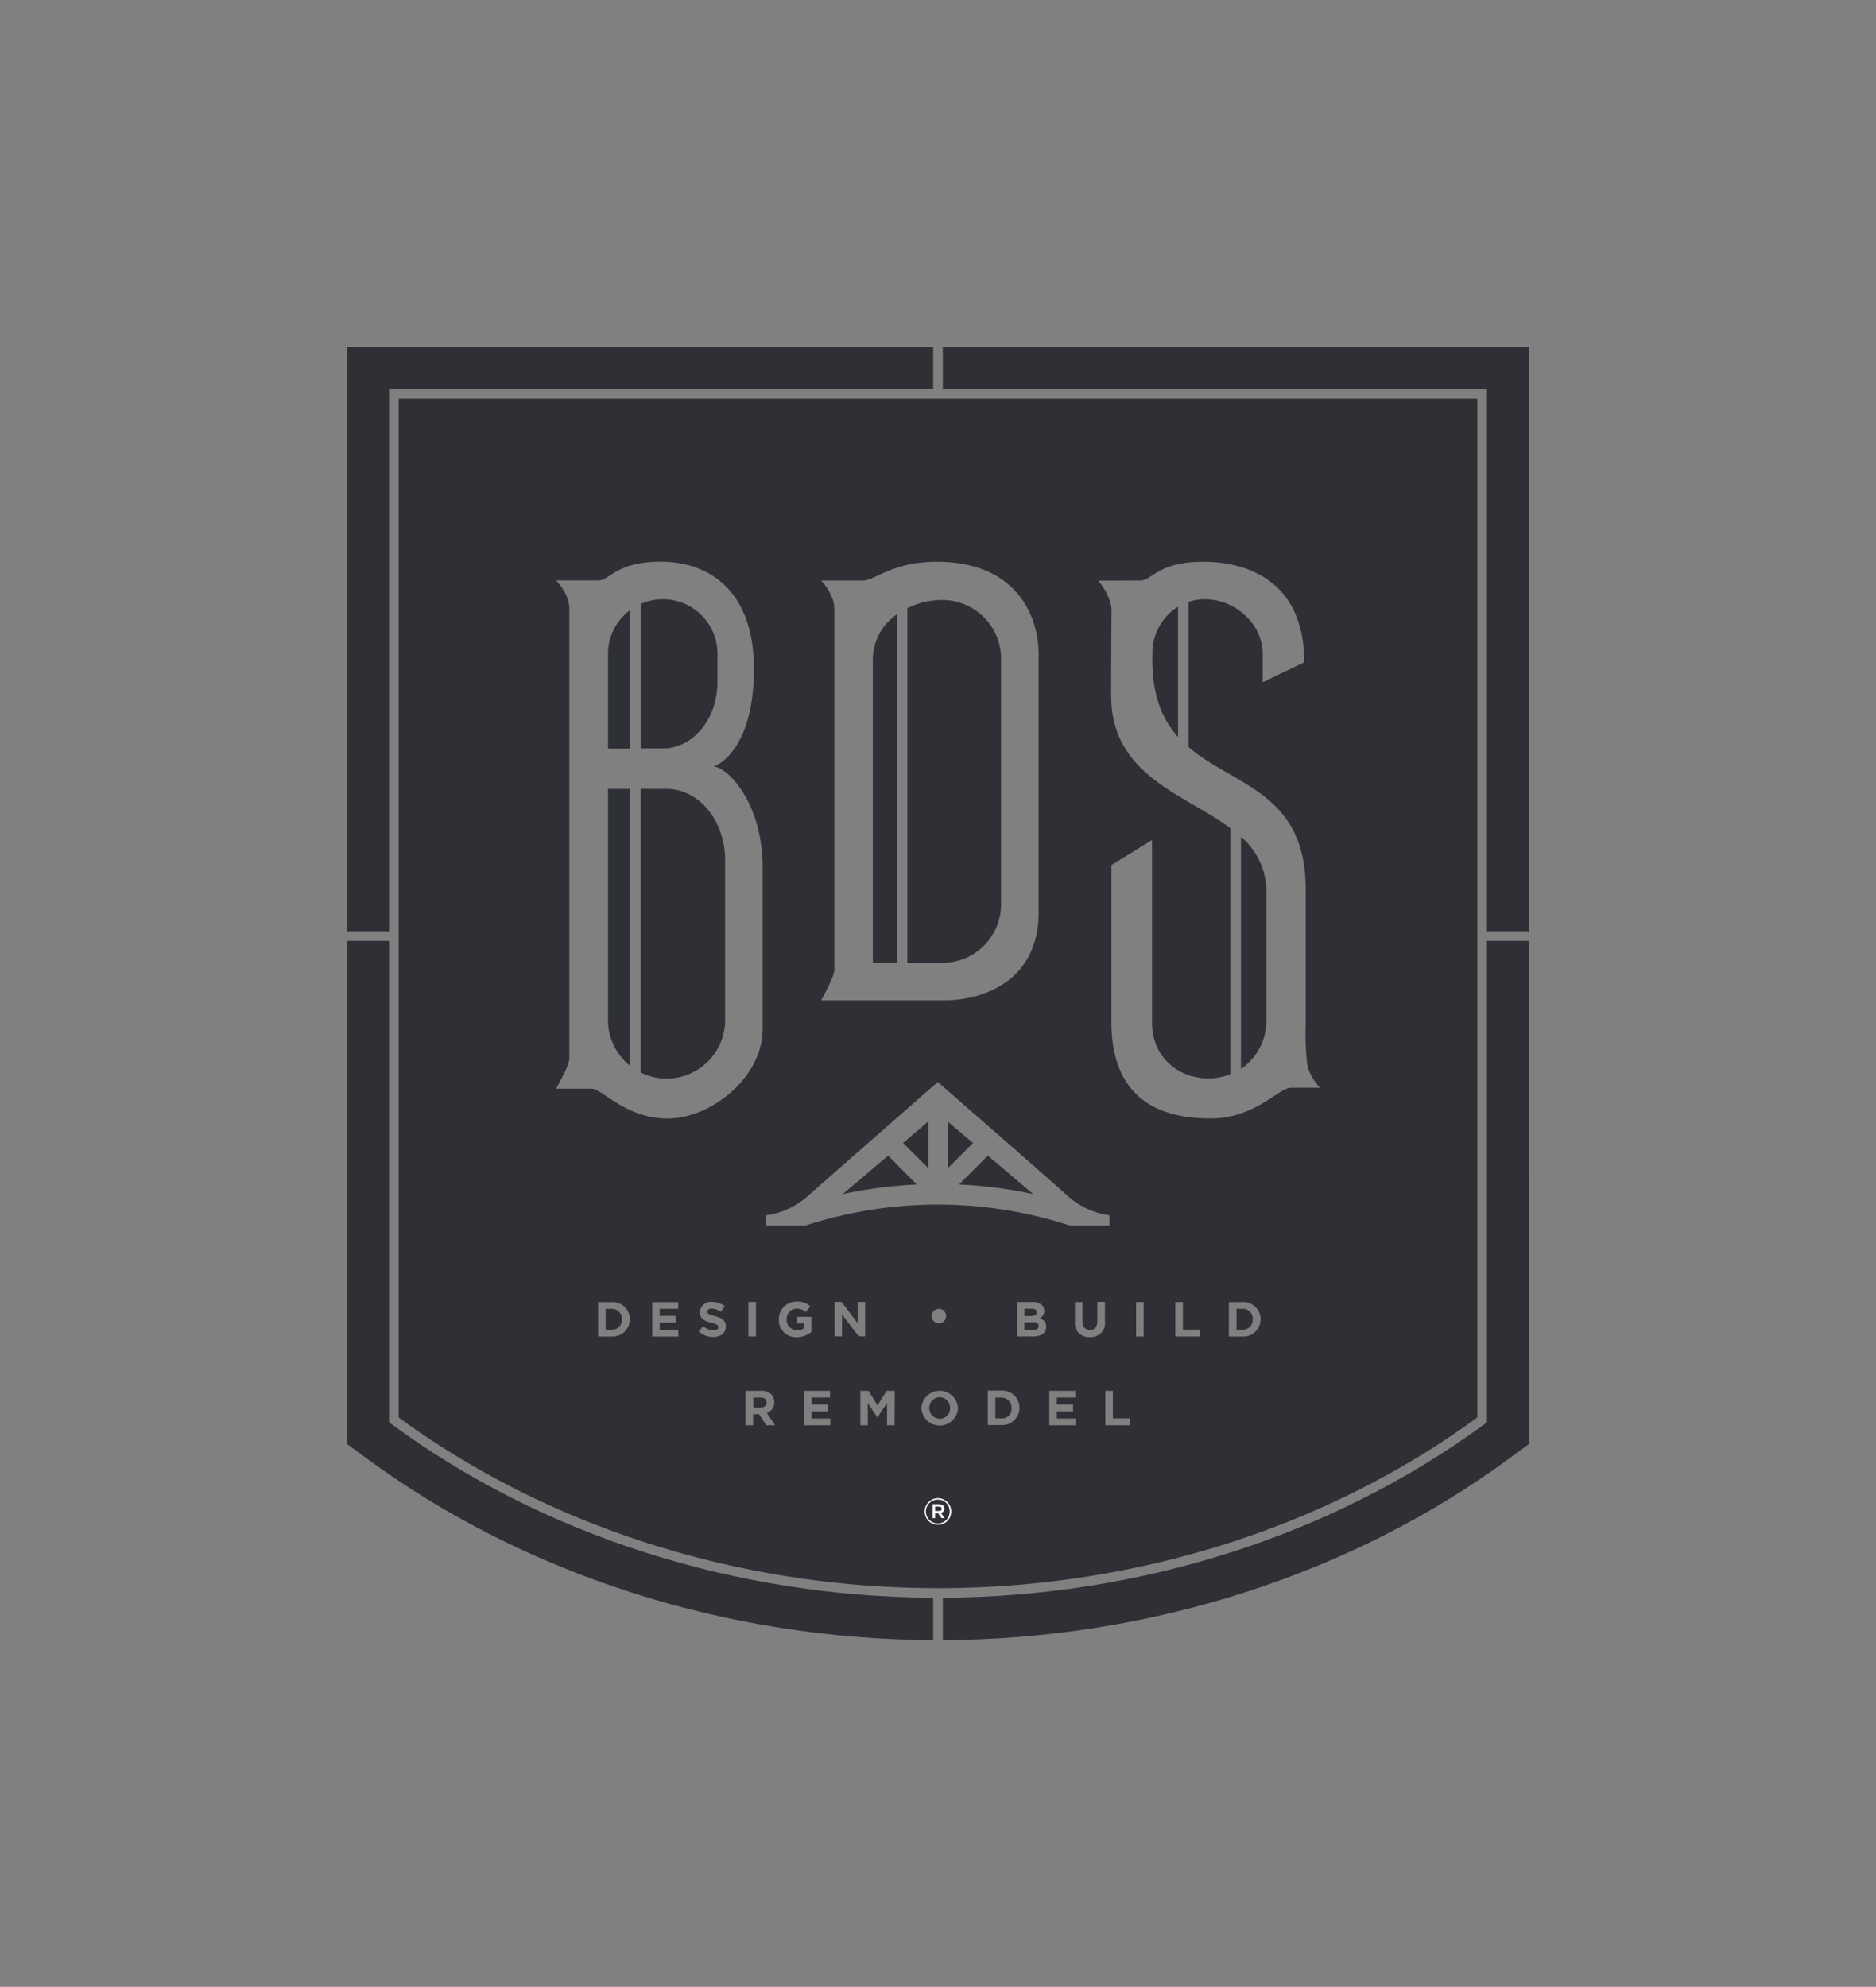 <svg id="Layer_1" data-name="Layer 1" xmlns="http://www.w3.org/2000/svg" viewBox="0 0 389.6 412.63"><rect x="0" y="0" width="389.6" height="412.63" fill="#808080" stroke="none"/><defs><style>.cls-1{fill:#2e3035;}.cls-2{fill:#fff;}</style></defs><title>BDS_logo_files</title><path class="cls-1" d="M184.45,240,175,248a93.05,93.05,0,0,1,15.39-2Z"/><path class="cls-1" d="M127,271.83h-1.22v4.31H127a2,2,0,0,0,2.15-2.13v0A2.05,2.05,0,0,0,127,271.83Z"/><polygon class="cls-1" points="192.8 232.91 187.54 237.37 192.8 242.63 192.8 232.91"/><path class="cls-1" d="M138.43,163.84h-5.38v58.89a12,12,0,0,0,5.38,1.28,12.16,12.16,0,0,0,12.16-12.16V178.61C150.59,170.45,145.15,163.84,138.43,163.84Z"/><polygon class="cls-1" points="196.83 232.94 196.83 242.63 202.08 237.38 196.83 232.94"/><path class="cls-1" d="M126.27,211.85a12.11,12.11,0,0,0,4.61,9.51V163.84h-4.61Z"/><path class="cls-1" d="M149,141.68V135.8a11.32,11.32,0,0,0-15.93-10.37v30h4.58C143.9,155.48,149,149.3,149,141.68Z"/><path class="cls-1" d="M214.58,248l-9.42-8-6,6A91.9,91.9,0,0,1,214.58,248Z"/><path class="cls-1" d="M258,271.83h-1.21v4.31H258a2,2,0,0,0,2.15-2.13v0A2,2,0,0,0,258,271.83Z"/><path class="cls-1" d="M244.65,126a11.32,11.32,0,0,0-5.32,9.82c-.25,8.3,2,13.49,5.32,17.25Z"/><path class="cls-1" d="M207.9,187.76v-51a12.21,12.21,0,0,0-12.16-12.16,16.14,16.14,0,0,0-7.3,1.72v73.64h7.3A12.16,12.16,0,0,0,207.9,187.76Z"/><path class="cls-1" d="M186.27,199.92V127.59a11.42,11.42,0,0,0-5,9.13v63.2Z"/><path class="cls-1" d="M263,211.85V185.33a14.93,14.93,0,0,0-5.28-11.53V222A12.17,12.17,0,0,0,263,211.85Z"/><path class="cls-1" d="M126.27,135.8v19.68h4.61V126.69A11.32,11.32,0,0,0,126.27,135.8Z"/><path class="cls-1" d="M197.31,292.44v0a2.17,2.17,0,0,0-2.17-2.25A2.14,2.14,0,0,0,193,292.4v0a2.17,2.17,0,0,0,2.16,2.24A2.14,2.14,0,0,0,197.31,292.44Z"/><path class="cls-1" d="M72,299.84l4,2.94C108.88,327,150.7,340.43,193.8,340.63v-8.8c-41.24-.2-81.2-13-112.59-36.14l-.41-.3v-100H72Z"/><path class="cls-1" d="M207.93,290.26h-1.22v4.31h1.22a2,2,0,0,0,2.15-2.13v0A2.06,2.06,0,0,0,207.93,290.26Z"/><polygon class="cls-1" points="80.8 80.8 193.8 80.8 193.8 72 72 72 72 193.39 80.8 193.39 80.8 80.8"/><polygon class="cls-1" points="317.6 72 195.8 72 195.8 80.8 308.8 80.8 308.8 193.39 317.6 193.39 317.6 72"/><path class="cls-1" d="M214.54,274.61h-1.82v1.57h1.87c.69,0,1.11-.25,1.11-.78v0C215.7,274.9,215.35,274.61,214.54,274.61Z"/><path class="cls-1" d="M317.6,195.39h-8.8v100l-.41.3C277,318.8,237,331.63,195.8,331.83v8.8c43.1-.2,84.92-13.64,117.81-37.85l4-2.94Z"/><path class="cls-1" d="M306.8,294.38V82.8H82.8V294.38c31.25,22.87,71,35.46,112,35.46S275.55,317.25,306.8,294.38Zm-95.08-2a3.57,3.57,0,0,1-3.79,3.57h-2.79v-7.14h2.79a3.56,3.56,0,0,1,3.79,3.55Zm5.54-16.82c0,1.3-1.06,2-2.67,2h-3.4v-7.15h3.32a2.58,2.58,0,0,1,1.87.64,1.64,1.64,0,0,1,.49,1.21v0a1.65,1.65,0,0,1-.94,1.54,1.75,1.75,0,0,1,1.33,1.76ZM223.35,296h-5.43v-7.14h5.38v1.39h-3.82v1.45h3.36v1.4h-3.36v1.5h3.87Zm6.12-21.55a2.88,2.88,0,0,1-3.14,3.23,2.84,2.84,0,0,1-3.09-3.18v-4.08h1.57v4c0,1.17.59,1.77,1.54,1.77s1.54-.58,1.54-1.72v-4.09h1.58ZM234.68,296h-5.13v-7.14h1.57v5.71h3.56Zm2.83-18.43h-1.57v-7.15h1.57Zm11.71,0h-5.13v-7.15h1.57v5.72h3.56ZM261.78,274a3.58,3.58,0,0,1-3.8,3.58H255.2v-7.15H258a3.56,3.56,0,0,1,3.8,3.55Zm-25-153.43c2.52,0,3.67-3.9,13.07-3.9s21,4.13,21,20.87l-8.62,4.16V135.8c0-6.27-5.77-11.35-12-11.35a10.64,10.64,0,0,0-3.38.55v30.17c9.41,8.09,24.31,9.31,24.31,29.52v28.54a49,49,0,0,0,.23,6.84c0,3.08,2.75,5.84,2.75,5.84h-6.06c-2.52,0-7.34,6.37-16.75,6.37s-20.51-3.22-20.51-20V179.66l8.43-5.2v38c0,6.71,5.07,11.51,11.78,11.51a11.9,11.9,0,0,0,4.49-.88V172c-9.52-7.12-24.76-10.86-24.76-27.58,0-8,.08-18,.08-18-.3-3-2.75-5.84-2.75-5.84Zm-66.27,0h8.71c2.53,0,6-3.9,15.38-3.9,15.38,0,21.1,9.94,21.1,19.41v53.4c0,13.5-10.43,18.27-19.84,18.27H170.51s2.75-4.82,2.75-6.24v-75.1C173.26,123.3,170.51,120.55,170.51,120.55ZM159.1,252.4a16.42,16.42,0,0,0,8.66-4c4.08-3.63,27-23.69,27-23.69s23,20.06,27,23.69a16.42,16.42,0,0,0,8.66,4v2.12l-8.22,0h0v0a89,89,0,0,0-54.94,0h0l-.06,0v0l-8.16,0Zm37.39,20.93v0a1.49,1.49,0,0,1-3,0v0a1.49,1.49,0,0,1,3,0ZM130.8,274a3.58,3.58,0,0,1-3.79,3.58h-2.79v-7.15H127A3.56,3.56,0,0,1,130.8,274Zm10.1,3.58h-5.43v-7.15h5.38v1.4H137v1.45h3.36v1.4H137v1.5h3.87Zm9.83-2.12c0,1.42-1.08,2.22-2.62,2.22a4.5,4.5,0,0,1-3-1.15l.92-1.11a3.31,3.31,0,0,0,2.14.87c.64,0,1-.26,1-.67v0c0-.4-.25-.61-1.44-.91-1.44-.37-2.37-.77-2.37-2.18v0a2.24,2.24,0,0,1,2.5-2.15,4.13,4.13,0,0,1,2.65.91l-.81,1.18a3.42,3.42,0,0,0-1.86-.7c-.6,0-.92.28-.92.62v0c0,.47.31.62,1.54.94,1.45.38,2.27.9,2.27,2.14Zm-12-43.16c-8.87,0-13.61-6.2-15.9-6.2h-7.34s2.75-4.82,2.75-6.24V126.39c0-3.09-2.75-5.84-2.75-5.84h8.72c2.52,0,3.67-3.9,13.07-3.9s19.29,5.5,19.29,22.25-7.63,20.27-8.5,20.27c2.86,0,10.32,7.32,10.32,21.14v33.38C158.39,223.79,147.61,232.28,138.73,232.28ZM157,270.41v7.15h-1.57v-7.15ZM159.17,296l-1.53-2.29h-1.23V296h-1.58v-7.14h3.27a2.84,2.84,0,0,1,2.08.72,2.23,2.23,0,0,1,.61,1.63v0a2.22,2.22,0,0,1-1.53,2.22L161,296Zm2.57-22v0a3.66,3.66,0,0,1,3.74-3.69,3.94,3.94,0,0,1,2.81,1l-1,1.19a2.67,2.67,0,0,0-1.87-.72,2.15,2.15,0,0,0-2.05,2.22v0a2.14,2.14,0,0,0,2.16,2.27,2.49,2.49,0,0,0,1.48-.43v-1h-1.58v-1.36h3.1v3.11a4.63,4.63,0,0,1-3,1.13A3.57,3.57,0,0,1,161.74,274Zm10.7,22H167v-7.14h5.38v1.39h-3.82v1.45h3.36v1.4h-3.36v1.5h3.87Zm2.43-23v4.54h-1.55v-7.15h1.45l3.34,4.4v-4.4h1.55v7.15h-1.33Zm10.91,23h-1.56v-4.66l-2,3.05h0l-2-3V296h-1.54v-7.14h1.69l1.88,3,1.87-3h1.7Zm5.58-3.55v0a3.8,3.8,0,0,1,7.59,0v0a3.8,3.8,0,0,1-7.59,0Z"/><path class="cls-1" d="M158,290.26h-1.56v2.06H158c.76,0,1.2-.41,1.2-1v0C159.2,290.61,158.73,290.26,158,290.26Z"/><path class="cls-1" d="M215.31,272.55v0c0-.47-.37-.74-1-.74h-1.55v1.51h1.45C214.87,273.3,215.31,273.08,215.31,272.55Z"/><path class="cls-2" d="M194.79,316.67a2.76,2.76,0,1,1,2.76-2.76A2.73,2.73,0,0,1,194.79,316.67Zm0-5.23a2.48,2.48,0,1,0,2.45,2.47A2.43,2.43,0,0,0,194.81,311.44Zm.61,2.75.77,1.09h-.65l-.7-1h-.6v1h-.55V312.4H195c.67,0,1.12.34,1.12.92A.86.86,0,0,1,195.42,314.19Zm-.47-1.3h-.71v.91H195c.36,0,.57-.17.57-.45S195.31,312.89,195,312.89Z"/></svg>
